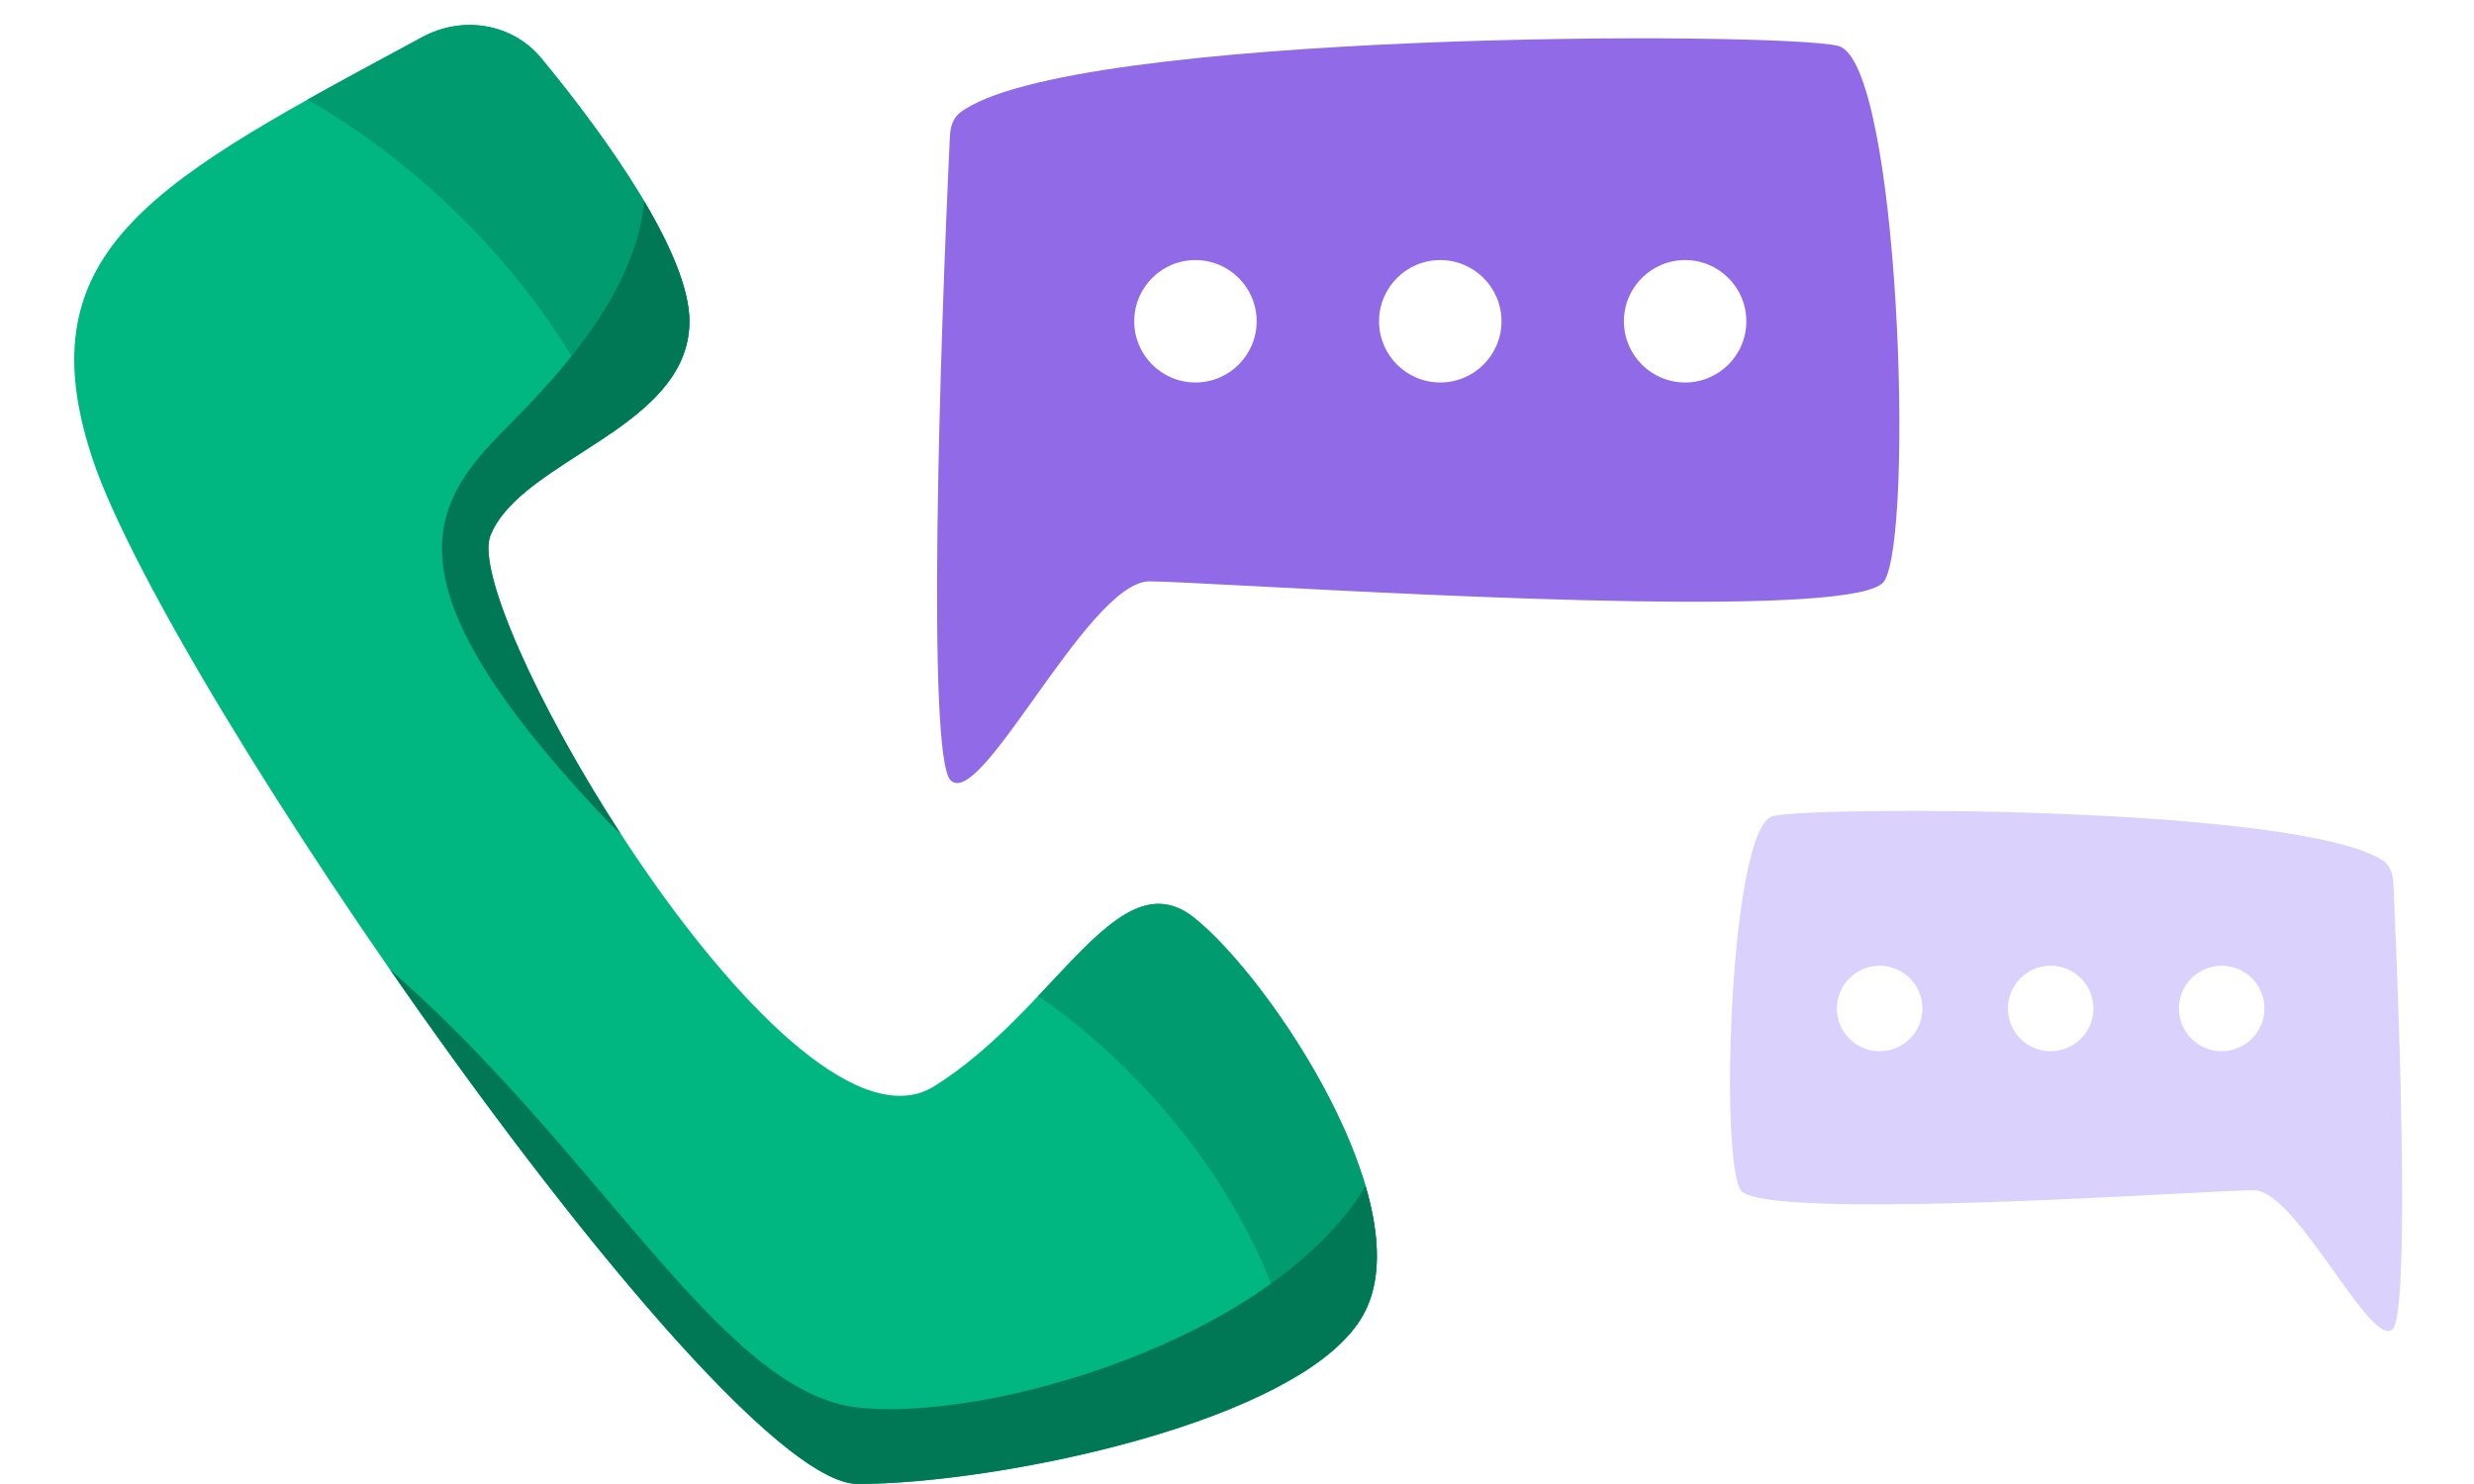 <svg width="100" height="60" viewBox="0 0 100 60" fill="none" xmlns="http://www.w3.org/2000/svg">
<path d="M3.742 18.557C0.887 9.99 6.468 7.224 17.079 1.494C18.693 0.622 20.708 0.937 21.877 2.351C24.588 5.631 27.866 10.281 27.866 12.99C27.866 17.32 21.062 18.557 19.825 21.649C18.588 24.742 31.969 47.539 37.763 43.917C42.712 40.825 45.186 34.639 48.279 37.113C51.371 39.588 57.557 48.866 55.083 53.196C52.608 57.526 40.237 60 34.67 60C29.103 60 6.835 27.835 3.742 18.557Z" fill="#00B781"/>
<path fill-rule="evenodd" clip-rule="evenodd" d="M24.725 17.501C26.411 16.332 27.866 14.992 27.866 12.99C27.866 10.281 24.588 5.63 21.877 2.351C20.707 0.937 18.693 0.622 17.078 1.494C16.828 1.629 16.58 1.763 16.335 1.895C14.935 2.65 13.629 3.355 12.424 4.031C16.446 6.3 21.817 10.896 24.725 17.501Z" fill="#009B6E"/>
<path fill-rule="evenodd" clip-rule="evenodd" d="M41.959 40.274C42.147 40.076 42.33 39.88 42.51 39.688C44.685 37.37 46.364 35.581 48.279 37.113C51.371 39.588 57.557 48.866 55.083 53.196C54.579 54.077 53.666 54.882 52.483 55.604C50.944 47.962 45.405 42.605 41.959 40.274Z" fill="#009B6E"/>
<path fill-rule="evenodd" clip-rule="evenodd" d="M55.198 47.959C55.781 49.952 55.867 51.822 55.082 53.195C52.608 57.525 40.237 59.999 34.67 59.999C31.532 59.999 23.087 49.78 15.762 39.2C19.16 42.158 21.984 45.486 24.502 48.452C28.277 52.901 31.364 56.539 34.669 56.907C39.972 57.496 51.447 54.157 55.198 47.959Z" fill="#007855"/>
<path fill-rule="evenodd" clip-rule="evenodd" d="M26.046 8.147C27.12 9.963 27.866 11.697 27.866 12.989C27.866 15.495 25.587 16.965 23.427 18.358C21.855 19.372 20.346 20.346 19.825 21.649C19.263 23.053 21.714 28.518 25.101 33.728C24.787 33.437 24.472 33.122 24.155 32.783C15.495 23.505 17.351 20.412 20.444 17.319C23.059 14.704 25.674 11.647 26.046 8.147Z" fill="#007855"/>
<path fill-rule="evenodd" clip-rule="evenodd" d="M38.397 5.495C37.987 14.119 37.454 30.578 38.423 31.546C39.018 32.141 40.327 30.306 41.801 28.24C43.394 26.008 45.179 23.505 46.464 23.505C46.974 23.505 48.481 23.584 50.564 23.693L50.564 23.693H50.564H50.565C58.593 24.112 75.173 24.979 76.155 23.505C77.392 21.649 76.774 2.474 74.299 1.856C71.915 1.26 43.107 1.238 38.803 4.558C38.516 4.779 38.414 5.134 38.397 5.495ZM48.32 15.464C49.686 15.464 50.794 14.356 50.794 12.99C50.794 11.623 49.686 10.515 48.32 10.515C46.953 10.515 45.846 11.623 45.846 12.99C45.846 14.356 46.953 15.464 48.32 15.464ZM60.691 12.99C60.691 14.356 59.583 15.464 58.216 15.464C56.85 15.464 55.742 14.356 55.742 12.99C55.742 11.623 56.85 10.515 58.216 10.515C59.583 10.515 60.691 11.623 60.691 12.99ZM68.113 15.464C69.48 15.464 70.588 14.356 70.588 12.99C70.588 11.623 69.48 10.515 68.113 10.515C66.747 10.515 65.639 11.623 65.639 12.99C65.639 14.356 66.747 15.464 68.113 15.464Z" fill="#906AE7"/>
<path fill-rule="evenodd" clip-rule="evenodd" d="M96.74 35.709C97.025 41.776 97.384 53.065 96.714 53.735C96.299 54.151 95.384 52.869 94.354 51.426C93.242 49.866 91.995 48.119 91.097 48.119C90.742 48.119 89.689 48.174 88.234 48.25L88.234 48.25C82.626 48.543 71.046 49.148 70.36 48.119C69.496 46.823 69.928 33.43 71.656 32.998C73.299 32.587 92.896 32.567 96.316 34.792C96.619 34.989 96.724 35.348 96.74 35.709ZM89.801 42.502C88.847 42.502 88.073 41.729 88.073 40.774C88.073 39.82 88.847 39.046 89.801 39.046C90.756 39.046 91.529 39.82 91.529 40.774C91.529 41.729 90.756 42.502 89.801 42.502ZM81.161 40.774C81.161 41.729 81.934 42.502 82.889 42.502C83.843 42.502 84.617 41.729 84.617 40.774C84.617 39.82 83.843 39.046 82.889 39.046C81.934 39.046 81.161 39.82 81.161 40.774ZM75.976 42.502C75.022 42.502 74.248 41.729 74.248 40.774C74.248 39.82 75.022 39.046 75.976 39.046C76.931 39.046 77.704 39.82 77.704 40.774C77.704 41.729 76.931 42.502 75.976 42.502Z" fill="#DAD2FD"/>
</svg>
